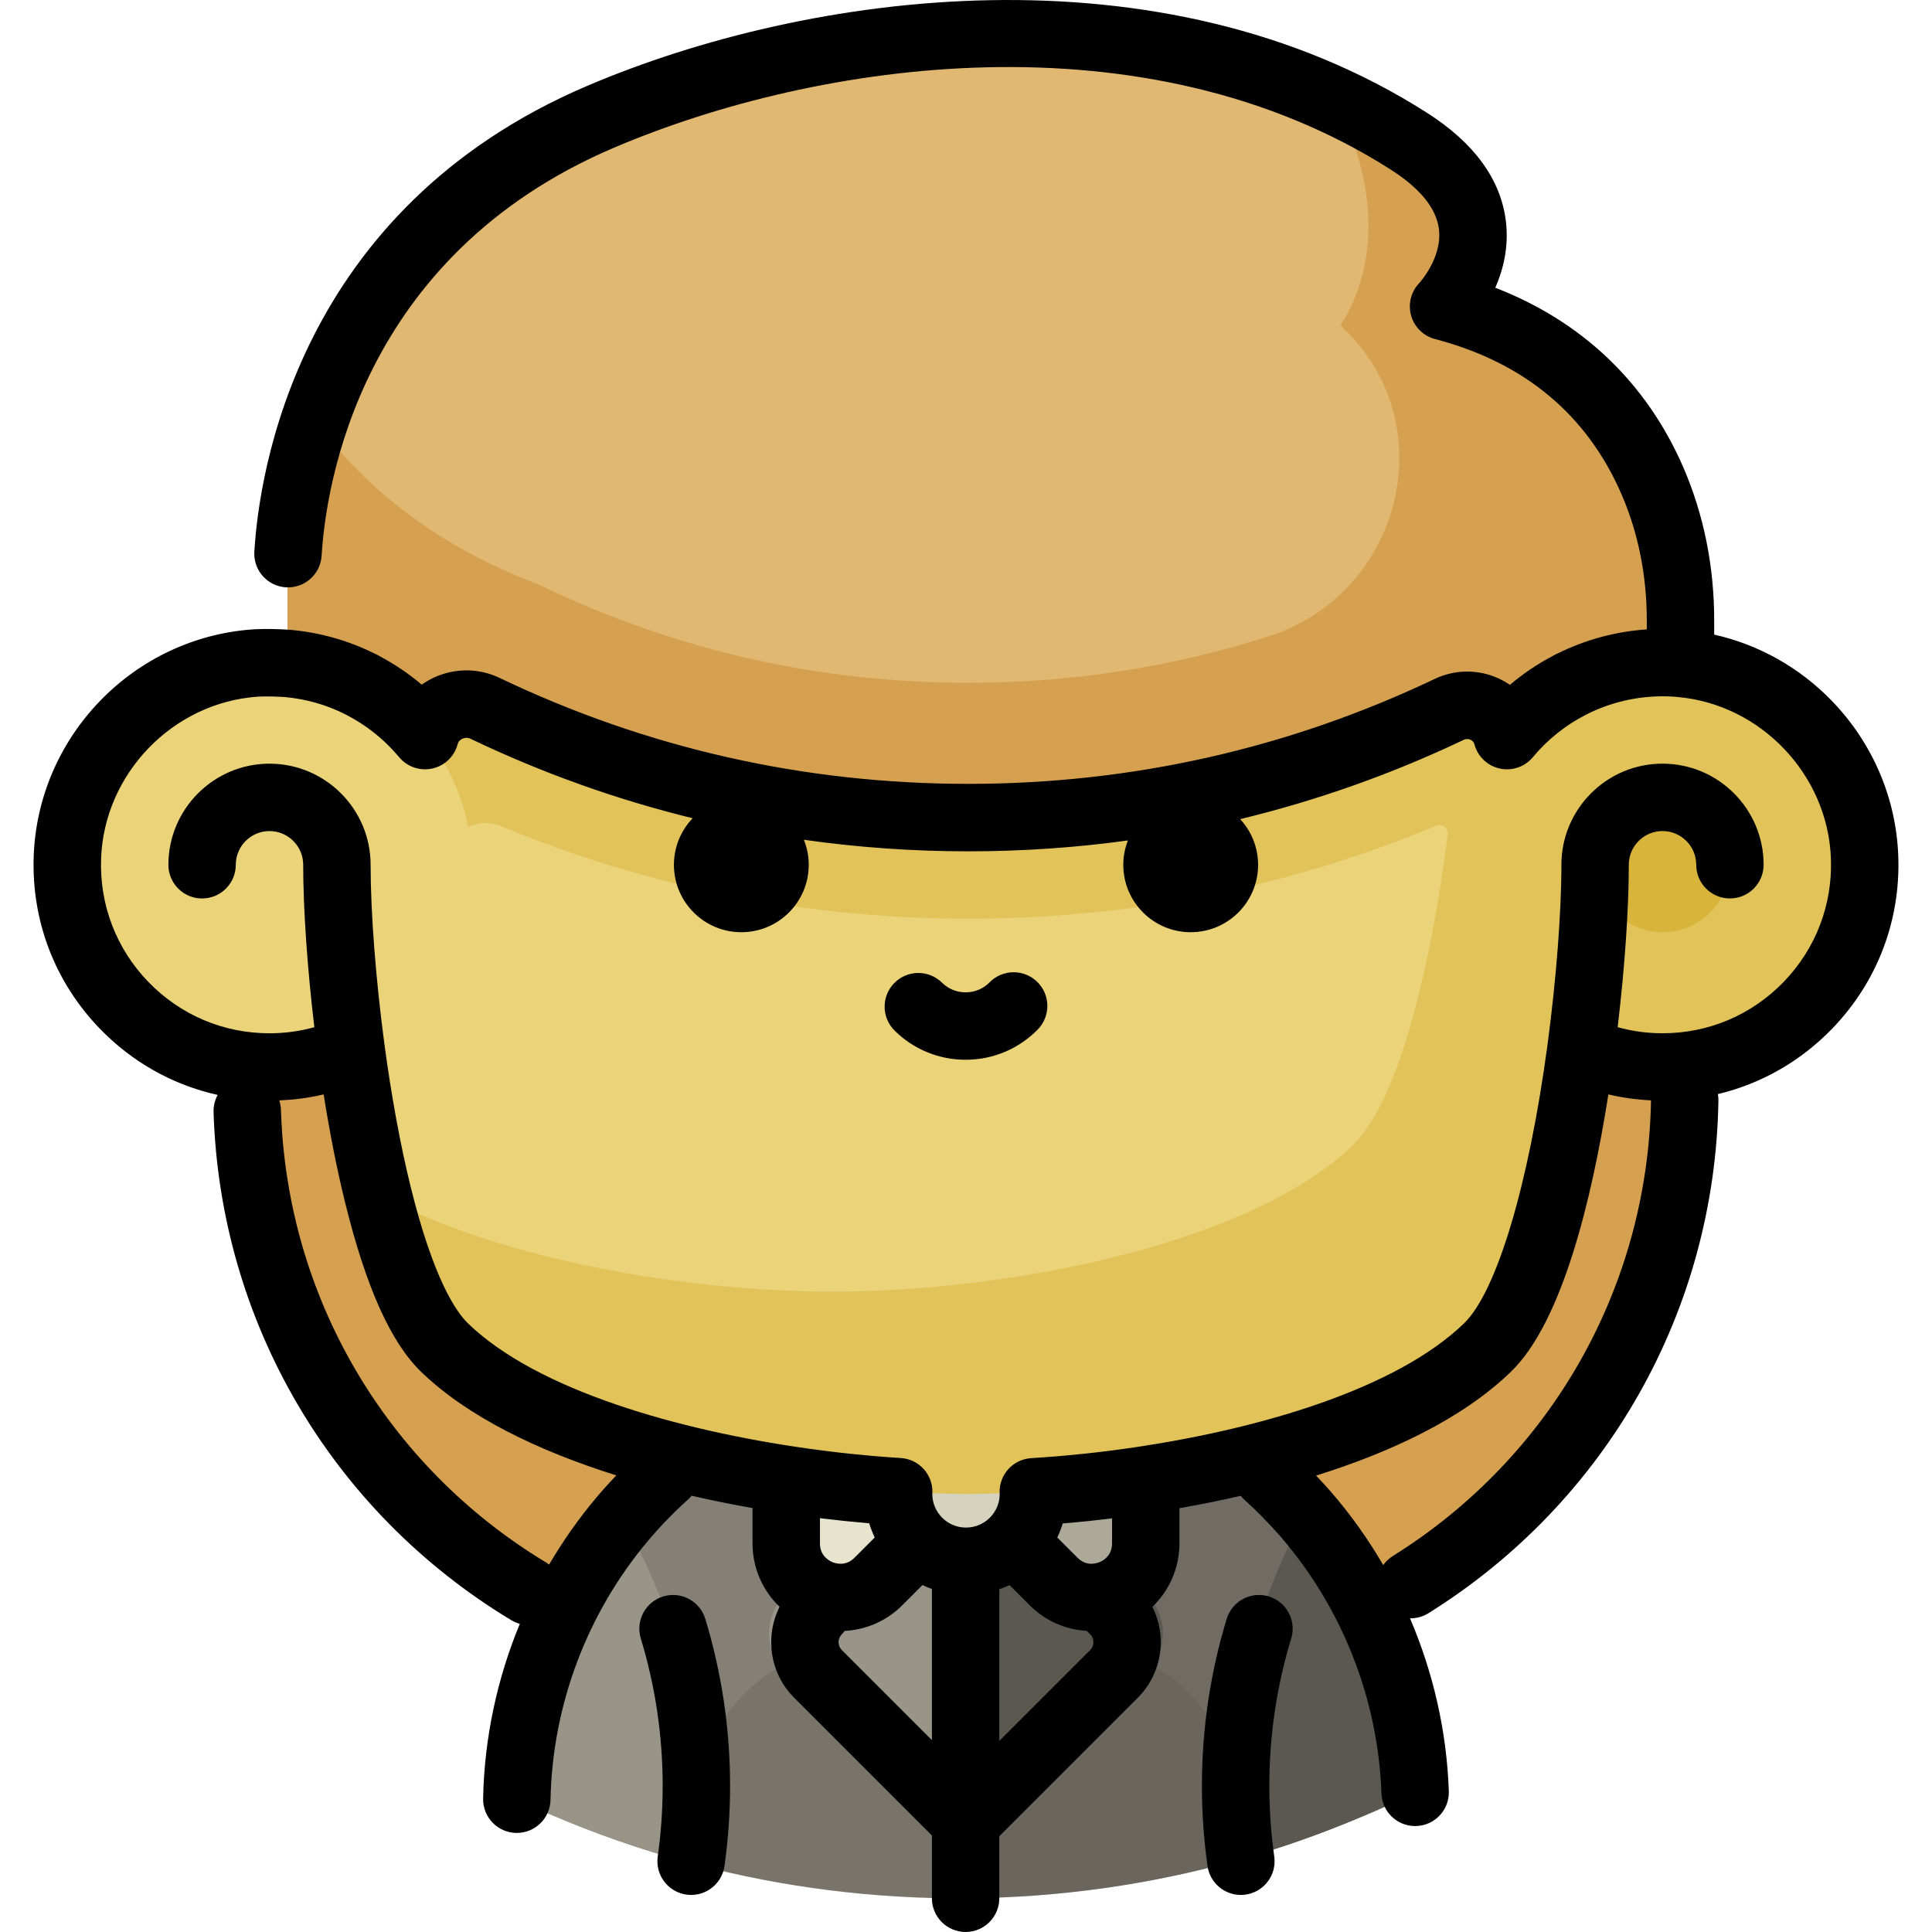<?xml version="1.0" encoding="iso-8859-1"?>
<!-- Generator: Adobe Illustrator 19.0.0, SVG Export Plug-In . SVG Version: 6.00 Build 0)  -->
<svg version="1.1" id="Layer_1" xmlns="http://www.w3.org/2000/svg" xmlns:xlink="http://www.w3.org/1999/xlink" x="0px" y="0px"
	 viewBox="0 0 511.997 511.997" style="enable-background:new 0 0 511.997 511.997;" xml:space="preserve">
<g>
	<path style="fill:#D5A150;" d="M65.306,230.623l0.458,60.137l0,0c0.005,0.644,0.033,1.281,0.046,1.923
		c0.014,0.582,0.021,1.166,0.042,1.747c1.678,54.105,31.167,101.103,74.585,127.293l0.22-0.001
		c23.547,14.209,51.169,22.296,80.663,22.071l36.152-0.276l188.896-215.803L65.306,230.623z"/>
	<path style="fill:#D5A150;" d="M255.838,229.169l1.636,214.349l36.152-0.276c29.493-0.225,56.989-8.734,80.316-23.3l0.22-0.001
		c43.013-26.85,71.781-74.292,72.634-128.417c0.011-0.581,0.011-1.165,0.015-1.747c0.004-0.642,0.023-1.28,0.018-1.924l0,0
		l-0.458-60.137L255.838,229.169z"/>
</g>
<path style="fill:#706B63;" d="M345.971,401.205c-6.297-7.251-13.453-13.732-21.312-19.284
	c-19.643-13.878-43.659-21.958-69.545-21.761L203.6,436.379l52.605,66.681c24.721-0.188,48.643-3.665,71.378-9.979
	c0.464-0.129,0.929-0.256,1.391-0.388c3.526-0.999,7.024-2.066,10.49-3.202c6.036-1.978,11.969-4.181,17.813-6.556
	c3.567-1.449,7.108-2.949,10.597-4.544c2.403-1.099,4.791-2.226,7.157-3.392C374.039,446.782,363.245,421.097,345.971,401.205z"/>
<path style="fill:#848075;" d="M255.114,360.16c-25.886,0.198-49.776,8.643-69.204,22.82c-7.773,5.671-14.83,12.261-21.015,19.606
	c-16.969,20.153-27.369,45.999-27.932,74.227c11.51,5.455,23.465,10.118,35.784,13.947c3.483,1.082,6.996,2.096,10.538,3.041
	c0.464,0.124,0.931,0.245,1.397,0.367c22.828,5.966,46.801,9.078,71.522,8.89L255.114,360.16z"/>
<path style="opacity:0.3;fill:#5B5751;enable-background:new    ;" d="M286.169,436.146c-3.964-0.036-7.799,0.482-11.433,1.48
	c-12.46,3.42-25.545,3.52-38.056,0.291c-3.65-0.942-7.492-1.402-11.455-1.306c-22.547,0.544-40.824,20.29-40.652,42.842l0.002,0.335
	l0.11,14.382c22.828,5.966,46.801,9.078,71.522,8.89s48.644-3.665,71.378-9.979l-0.11-14.382l-0.002-0.335
	C327.298,455.811,308.722,436.346,286.169,436.146z"/>
<path style="fill:#989487;" d="M164.896,402.587c-16.969,20.153-27.369,45.999-27.932,74.227
	c11.51,5.455,23.465,10.118,35.784,13.947c3.483,1.082,6.996,2.096,10.538,3.041c0.464,0.124,0.931,0.245,1.397,0.367l-0.155-20.336
	C184.329,447.828,177.195,423.5,164.896,402.587z"/>
<g>
	<path style="fill:#5B5751;" d="M345.971,401.205c-3.259,5.74-6.126,11.73-8.577,17.928c-6.559,16.585-10.11,34.679-9.966,53.609
		l0.155,20.336c0.464-0.129,0.929-0.256,1.391-0.388c3.526-0.999,7.024-2.066,10.49-3.202c6.036-1.978,11.969-4.181,17.813-6.556
		c3.567-1.449,7.108-2.949,10.597-4.544c2.403-1.099,4.791-2.226,7.157-3.392C374.039,446.782,363.245,421.097,345.971,401.205z"/>
	<path style="fill:#5B5751;" d="M303.926,422.647l-4.263-4.263l-43.665-45.12l-15.481,58.352l15.481,59.543l47.928-47.928
		C309.61,437.547,309.61,428.33,303.926,422.647z"/>
</g>
<path style="fill:#989487;" d="M212.333,418.383c-1.05,1.081-4.263,4.263-4.263,4.263c-5.684,5.684-5.684,14.9,0,20.584
	l47.928,47.928V373.264C255.998,373.263,223.418,406.968,212.333,418.383z"/>
<path style="fill:#E7E4CD;" d="M255.998,395.889l-23.24-23.24c-9.003-9.003-24.395-2.627-24.395,10.104v26.269
	c0,12.731,15.393,19.107,24.395,10.104L255.998,395.889z"/>
<path style="fill:#ADA999;" d="M255.998,395.889l23.24-23.24c9.003-9.003,24.395-2.627,24.395,10.104v26.269
	c0,12.731-15.393,19.107-24.395,10.104L255.998,395.889z"/>
<circle style="fill:#D5D2BD;" cx="255.997" cy="395.887" r="17.863"/>
<path style="fill:#D5A150;" d="M437.897,127.399c-8.391-19.319-24.558-38.135-55.342-46.19c0,0,22.651-23.487-9.226-43.813
	c-72.499-46.237-165.663-27.129-214.191-6.44c-82.372,35.126-82.96,116.102-82.96,119.825c0,4.274,0,78.387,0,78.387h369.166
	v-64.711C445.344,151.742,442.955,139.085,437.897,127.399z"/>
<g>
	<path style="fill:#E2C35A;" d="M494.135,227.204c-0.972-27.187-22.637-49.621-49.778-51.493
		c-10.135-0.699-19.709,1.443-28.036,5.68c-0.012,0.006-0.023,0.013-0.035,0.019l-0.015-0.06c-1.054-3.95-4.603-6.75-8.691-6.789
		c-21.179-0.207-42.268,3.161-62.408,9.914c-28.385,9.519-58.056,14.327-88.577,14.327c-30.554,0-60.247-4.815-88.649-14.347
		c-20.465-6.869-41.899-10.284-63.419-9.995c-4.139,0.056-7.726,2.893-8.799,6.89l-0.017,0.061l-0.001,0.007l4.37,134.927
		c4.465,18.199,10.347,33.638,17.72,40.769c27.155,26.268,91.953,38.776,138.49,38.776s110.752-12.508,137.909-38.776
		c12.252-11.85,20.396-46.63,24.739-78.923c6.621,2.928,13.94,4.567,21.645,4.567C470.83,282.758,495.224,257.696,494.135,227.204z"
		/>
	<circle style="fill:#E2C35A;" cx="71.415" cy="229.167" r="17.863"/>
</g>
<circle style="fill:#D9B43A;" cx="440.58" cy="229.167" r="17.863"/>
<path style="fill:#EBD37A;" d="M256.593,243.459c-43.07,0-84.681-8.259-123.94-24.576c-2.762-1.148-5.855-1.035-8.558,0.244
	l-0.042,0.019c-0.661-3.492-1.668-6.858-2.97-10.075c-0.074-0.182-0.144-0.366-0.219-0.545c-0.275-0.657-0.566-1.306-0.866-1.951
	c-0.07-0.15-0.135-0.302-0.206-0.451c-0.33-0.692-0.678-1.373-1.036-2.047c-0.052-0.098-0.099-0.198-0.151-0.295
	c-0.413-0.766-0.844-1.522-1.292-2.265c-0.12-0.199-0.251-0.391-0.374-0.588c-0.318-0.512-0.637-1.022-0.972-1.522
	c-1.341-1.999-2.812-3.905-4.403-5.703c-0.102-0.116-0.201-0.233-0.305-0.348c-0.447-0.497-0.906-0.981-1.371-1.46
	c-0.127-0.131-0.254-0.263-0.382-0.394c-0.457-0.462-0.925-0.913-1.398-1.359c-0.148-0.138-0.295-0.276-0.444-0.413
	c-0.47-0.432-0.949-0.856-1.434-1.272c-0.161-0.138-0.324-0.273-0.486-0.408c-0.486-0.406-0.979-0.806-1.479-1.194
	c-0.17-0.132-0.343-0.26-0.514-0.389c-0.507-0.385-1.018-0.763-1.54-1.13c-0.161-0.113-0.324-0.22-0.486-0.331
	c-0.545-0.375-1.093-0.745-1.653-1.1c-0.094-0.06-0.192-0.116-0.287-0.175c-1.322-0.826-2.679-1.602-4.076-2.314l0.001-0.007
	c-0.012-0.006-0.023-0.013-0.035-0.019c-8.328-4.237-17.9-6.379-28.035-5.68c-27.141,1.872-48.806,24.303-49.779,51.492
	c-1.091,30.493,23.304,55.556,53.553,55.556c7.705,0,15.024-1.639,21.645-4.567c1.73,12.86,4.064,26.11,7.019,38.153
	c31.889,17.525,82.311,25.956,120.484,25.956c46.536,0,110.752-12.508,137.909-38.776c12.691-12.275,20.975-49.153,25.191-82.382
	l0.005-0.037c0.208-1.673-1.466-2.932-3.022-2.284C341.343,235.171,299.694,243.459,256.593,243.459z"/>
<path style="fill:#D5A150;" d="M413.542,171.852c-22.627-71.444-84.613-133.22-157.545-133.22
	c-72.721,0-134.556,61.419-157.345,132.601c-1.078,3.368-2.077,6.753-2.977,10.159c6.54,3.327,12.311,7.948,16.96,13.54
	c0.012-0.044,0.025-0.089,0.037-0.133c1.904-6.781,9.538-10.115,15.891-7.076c38.771,18.546,82.184,28.943,128.029,28.943
	c45.631,0,88.851-10.302,127.484-28.687c6.103-2.904,13.42,0.318,15.247,6.825l0.036,0.127c4.649-5.592,10.42-10.212,16.96-13.54
	C415.475,178.195,414.544,175.015,413.542,171.852z"/>
<path style="fill:#E1B872;" d="M356.746,87.707c-0.489-0.485-0.992-0.965-1.51-1.44c11.388-17.777,8.771-41.183-1.845-59.761
	c-68.897-31.902-150.071-14.386-194.253,4.45c-46.167,19.687-66.643,53.776-75.723,80.595l2.928,3.642
	c14.202,17.663,33.125,30.686,54.269,38.847c1.138,0.439,2.263,0.924,3.369,1.454c35.298,16.885,73.185,25.446,112.612,25.446
	c27.44,0,54.14-4.149,79.743-12.368C371.051,157.428,382.644,113.367,356.746,87.707z"/>
<path d="M262.264,260.317c-1.673,1.699-3.91,2.646-6.295,2.664c-2.385,0.018-4.636-0.894-6.334-2.568
	c-3.514-3.461-9.17-3.418-12.63,0.095c-3.462,3.514-3.419,9.17,0.095,12.631c5.099,5.022,11.849,7.758,19.006,7.704
	c7.157-0.055,13.864-2.894,18.886-7.993c3.461-3.514,3.418-9.17-0.098-12.631C271.381,256.759,265.727,256.803,262.264,260.317z"/>
<path d="M503.06,226.885c-0.549-15.36-6.793-29.966-17.579-41.127c-8.574-8.872-19.422-14.932-31.205-17.584v-3.715
	c0-14.403-2.754-28.066-8.188-40.615c-9.741-22.43-26.84-38.703-49.824-47.588c2.096-4.763,3.617-10.787,2.812-17.579
	c-1.315-11.092-8.361-20.785-20.944-28.808c-70.739-45.112-164.067-32.033-222.498-7.124
	C78.647,55.57,68.636,125.537,67.403,146.199c-0.294,4.924,3.458,9.154,8.382,9.448c4.941,0.275,9.154-3.459,9.448-8.384
	c1.08-18.074,9.853-79.285,77.408-108.092c54.432-23.205,141.011-35.621,205.886,5.754c7.797,4.972,12.101,10.268,12.797,15.742
	c0.968,7.627-5.185,14.326-5.198,14.34c-2.202,2.283-3.027,5.561-2.17,8.615c0.857,3.053,3.27,5.423,6.338,6.226
	c23.624,6.182,40.247,20.012,49.405,41.099c4.455,10.287,6.714,21.56,6.714,33.508v2.338c-8.178,0.55-16.181,2.698-23.537,6.34
	c-0.469,0.193-0.921,0.413-1.34,0.676c-4.101,2.154-7.912,4.723-11.4,7.683c-0.96-0.661-1.983-1.241-3.062-1.732
	c-5.372-2.44-11.506-2.384-16.833,0.149c-38.791,18.46-80.392,27.82-123.647,27.82c-43.462,0-85.239-9.443-124.174-28.069
	c-5.454-2.609-11.739-2.676-17.246-0.181c-1.209,0.548-2.348,1.205-3.407,1.96c-0.064-0.055-0.132-0.105-0.196-0.158
	c-0.387-0.324-0.774-0.648-1.167-0.962c-0.223-0.179-0.448-0.356-0.678-0.536l-0.062-0.046c-0.032-0.025-0.065-0.048-0.098-0.073
	c-0.09-0.069-0.183-0.136-0.274-0.205c-0.482-0.368-0.966-0.734-1.455-1.085c-0.161-0.116-0.322-0.231-0.482-0.344
	c-0.033-0.024-0.082-0.057-0.126-0.088l0,0l0,0c-0.012-0.008-0.019-0.013-0.03-0.02c-0.001-0.001-0.004-0.002-0.005-0.004
	l-0.02-0.01c-0.008-0.006-0.021-0.014-0.027-0.019c-0.001-0.001-0.004-0.002-0.005-0.004l-0.363-0.248
	c-0.013-0.008-0.025-0.018-0.038-0.026c-0.004-0.002-0.007-0.005-0.011-0.007c-0.622-0.426-1.243-0.846-1.829-1.217
	c-0.014-0.01-0.031-0.019-0.046-0.029c-0.002-0.001-0.005-0.002-0.006-0.005c-0.001-0.001-0.002-0.001-0.004-0.002
	c-0.029-0.019-0.057-0.037-0.088-0.056c-0.768-0.485-1.539-0.946-2.31-1.389c-0.232-0.133-0.462-0.256-0.694-0.385
	c-0.406-0.226-0.812-0.461-1.217-0.675c-0.453-0.288-0.944-0.524-1.455-0.73c-6.913-3.419-14.345-5.512-22.112-6.202
	c-0.031-0.002-0.062-0.001-0.093-0.004c-0.033-0.002-0.065-0.01-0.099-0.012c-5.842-0.391-9.453-0.129-9.752-0.105
	c-15.331,1.057-29.718,7.791-40.509,18.957c-10.788,11.162-17.03,25.768-17.579,41.127c-0.613,17.145,5.596,33.371,17.485,45.692
	c8.638,8.953,19.44,14.967,31.264,17.596c-0.732,1.346-1.135,2.893-1.084,4.534c1.722,55.561,31.218,105.903,78.898,134.665
	c0.723,0.436,1.484,0.757,2.259,0.971c-6.044,14.621-9.405,30.335-9.722,46.299c-0.099,4.933,3.82,9.009,8.752,9.108
	c0.061,0.001,0.121,0.001,0.181,0.001c4.849,0,8.829-3.883,8.925-8.754c0.5-25.078,9.675-49.46,25.834-68.653
	c3.233-3.839,6.811-7.533,10.636-10.976c0.341-0.307,0.642-0.639,0.924-0.982c5.358,1.236,10.759,2.323,16.144,3.274v9.367
	c0,6.489,2.668,12.502,7.171,16.796c-3.926,7.812-2.647,17.593,3.866,24.104l36.497,36.497v16.645c0,4.933,3.998,8.931,8.931,8.931
	c4.934,0,8.931-3.999,8.931-8.931v-16.445l36.697-36.698c6.513-6.512,7.791-16.292,3.866-24.104
	c4.504-4.294,7.171-10.307,7.171-16.796v-9.329c5.124-0.903,10.59-1.985,16.237-3.281c0.275,0.332,0.569,0.655,0.899,0.952
	c3.374,3.038,6.578,6.3,9.527,9.696c16.452,18.944,25.998,43.183,26.879,68.25c0.17,4.823,4.132,8.617,8.92,8.617
	c0.106,0,0.213-0.001,0.32-0.006c4.93-0.174,8.785-4.31,8.611-9.24c-0.557-15.841-4.112-31.386-10.293-45.823
	c0.06,0.001,0.119,0.011,0.18,0.011c1.615,0,3.25-0.438,4.722-1.356c47.235-29.487,75.958-80.272,76.834-135.853
	c0.01-0.584-0.042-1.154-0.141-1.708c11.454-2.737,21.908-8.666,30.317-17.379C497.465,260.256,503.674,244.03,503.06,226.885z
	 M158.064,396.838c-4.697,5.578-8.886,11.535-12.537,17.785c-0.255-0.194-0.522-0.379-0.801-0.548
	c-42.467-25.617-68.736-70.448-70.271-119.923c-0.027-0.887-0.187-1.737-0.451-2.538c3.988-0.162,7.919-0.678,11.763-1.585
	c1.624,10.246,3.513,19.777,5.639,28.442v0.001c5.527,22.53,12.129,37.269,20.184,45.059c12.331,11.929,30.993,20.945,51.734,27.459
	C161.503,392.901,159.738,394.848,158.064,396.838z M217.295,409.024v-6.69c0.243,0.03,0.485,0.054,0.728,0.082
	c1.822,0.22,3.635,0.426,5.432,0.614c0.405,0.043,0.809,0.08,1.212,0.121c1.672,0.169,3.331,0.325,4.975,0.468
	c0.235,0.02,0.472,0.046,0.706,0.067c0.391,1.29,0.878,2.547,1.46,3.762l-5.366,5.366c-2.286,2.286-4.843,1.574-5.839,1.162
	C219.607,413.565,217.295,412.255,217.295,409.024z M246.966,461.16L223.1,437.294c-1.162-1.161-1.162-3.05,0-4.211
	c0.28-0.28,0.529-0.578,0.763-0.884c5.614-0.289,11.05-2.595,15.211-6.755l5.389-5.389c0.817,0.391,1.651,0.737,2.503,1.042V461.16z
	 M288.895,437.293l-24.066,24.066v-40.191c0.922-0.322,1.822-0.693,2.703-1.113l5.389,5.389c4.13,4.13,9.515,6.432,15.085,6.749
	l0.89,0.89C290.057,434.243,290.057,436.132,288.895,437.293z M294.701,409.024c0,3.232-2.313,4.54-3.308,4.952
	c-0.994,0.413-3.552,1.124-5.839-1.162l-5.366-5.366c0.574-1.2,1.059-2.444,1.447-3.719c0.519-0.043,1.041-0.099,1.561-0.144
	c0.119-0.006,0.238-0.005,0.358-0.015c1.281-0.113,2.768-0.255,4.429-0.428c0.161-0.017,0.323-0.035,0.483-0.051
	c1.379-0.145,2.869-0.311,4.469-0.501c0.589-0.069,1.178-0.126,1.766-0.198v6.633H294.701z M369.107,412.363
	c-1.029,0.642-1.878,1.46-2.541,2.39c-3.994-6.855-8.609-13.367-13.851-19.404c-1.269-1.462-2.592-2.894-3.938-4.307
	c19.317-6.045,38.514-14.82,51.63-27.509c13.521-13.077,21.383-45.294,25.829-73.502c3.695,0.872,7.469,1.387,11.296,1.571
	C436.68,341.008,411.114,386.14,369.107,412.363z M472.721,260.173c-8.496,8.804-19.91,13.653-32.14,13.653
	c-4.058,0-8.035-0.547-11.886-1.614c1.867-15.688,2.954-31.365,2.954-43.044c0-4.925,4.006-8.931,8.931-8.931
	c4.925,0,8.931,4.006,8.931,8.931c0,4.933,3.998,8.931,8.931,8.931c4.934,0,8.931-3.999,8.931-8.931
	c0-14.775-12.021-26.794-26.794-26.794c-14.774,0-26.794,12.019-26.794,26.794c0,12.711-1.384,30.592-3.701,47.83V277
	c-4.99,37.099-13.458,65.338-22.099,73.694c-17.895,17.31-53.58,27.788-86.428,32.73c-2.039,0.306-4.081,0.597-6.126,0.865
	c-0.308,0.04-0.615,0.079-0.922,0.118c-2.189,0.28-4.378,0.542-6.565,0.776c-0.138,0.015-0.275,0.029-0.413,0.044
	c-4.767,0.506-9.524,0.906-14.24,1.193c-4.822,0.293-8.536,4.367-8.385,9.195c0.005,0.144,0.012,0.287,0.023,0.447
	c-0.044,2.321-0.968,4.495-2.613,6.141c-0.001,0.001-0.002,0.002-0.004,0.004c-1.685,1.686-3.927,2.615-6.314,2.615
	s-4.629-0.929-6.314-2.615c-0.001-0.001-0.002-0.002-0.004-0.004c-1.645-1.646-2.569-3.82-2.613-6.14
	c0.011-0.146,0.019-0.292,0.024-0.439c0.173-4.837-3.539-8.931-8.369-9.232c-2.226-0.139-4.463-0.308-6.705-0.495
	c-0.406-0.035-0.816-0.07-1.225-0.107c-1.847-0.162-3.696-0.342-5.548-0.537c-0.853-0.09-1.712-0.187-2.573-0.285
	c-1.054-0.119-2.107-0.248-3.159-0.376c-1.683-0.208-3.374-0.426-5.081-0.663c-0.261-0.036-0.522-0.074-0.782-0.111
	c-33.624-4.759-71.194-15.283-89.637-33.121c-3.088-2.987-9.176-11.697-15.254-36.475c0-0.001,0-0.001,0-0.002
	c-2.657-10.83-5.023-23.698-6.843-37.216v-0.001c-2.317-17.238-3.701-35.118-3.701-47.83c0-14.775-12.021-26.794-26.794-26.794
	s-26.794,12.019-26.794,26.794c0,4.933,3.998,8.931,8.931,8.931s8.931-3.999,8.931-8.931c0-4.925,4.006-8.931,8.931-8.931
	s8.931,4.006,8.931,8.931c0,11.679,1.087,27.355,2.955,43.044c-3.851,1.067-7.828,1.614-11.886,1.614
	c-12.231,0-23.644-4.849-32.14-13.653c-8.491-8.8-12.926-20.395-12.487-32.65c0.805-22.508,19.019-41.354,41.53-42.907
	c0.025-0.002,2.702-0.187,7.148,0.105c5.678,0.513,11.098,2.063,16.114,4.606c0.027,0.014,0.05,0.033,0.076,0.048
	c1.049,0.535,2.12,1.144,3.174,1.796c0.118,0.073,0.235,0.138,0.351,0.212l0.123,0.075l0.002,0.001
	c0.325,0.207,0.642,0.424,0.96,0.639c0.142,0.096,0.279,0.183,0.423,0.283l0.132,0.089l0.199,0.136
	c0.804,0.563,1.595,1.16,2.367,1.782c0.04,0.032,0.079,0.065,0.119,0.098c0.737,0.598,1.454,1.218,2.146,1.855
	c0.038,0.035,0.077,0.068,0.116,0.102c0.002,0.002,0.005,0.004,0.007,0.006l0.217,0.204c0.395,0.372,0.785,0.747,1.166,1.133
	c0.002,0.002,0.005,0.004,0.006,0.006l0.294,0.306c0.011,0.01,0.021,0.02,0.03,0.031c0.418,0.43,0.826,0.867,1.227,1.315
	c0.011,0.013,0.057,0.065,0.1,0.114c0.017,0.02,0.031,0.037,0.036,0.042l0,0c0.018,0.02,0.031,0.036,0.037,0.043
	c0.004,0.005,0.008,0.008,0.013,0.013l0.255,0.288c0.21,0.235,0.42,0.468,0.62,0.71c2.144,2.57,5.541,3.726,8.812,2.995
	c3.267-0.732,5.85-3.23,6.69-6.47l-0.008,0.036c0.235-0.835,0.821-1.254,1.272-1.459c0.406-0.182,1.225-0.424,2.165,0.025
	c19.017,9.097,38.677,16.105,58.847,21.052c-3.07,3.208-4.966,7.548-4.966,12.339c0,9.865,7.998,17.863,17.863,17.863
	s17.863-7.998,17.863-17.863c0-2.347-0.464-4.581-1.287-6.634c14.314,2.03,28.847,3.062,43.563,3.062
	c14.283,0,28.396-0.965,42.305-2.88c-0.778,2.003-1.221,4.174-1.221,6.452c0,9.865,7.998,17.863,17.863,17.863
	c9.865,0,17.863-7.998,17.863-17.863c0-4.677-1.811-8.921-4.754-12.105c20.314-4.91,40.114-11.907,59.265-21.021
	c0.767-0.364,1.439-0.166,1.768-0.015c0.37,0.168,0.85,0.511,1.023,1.125l0.035,0.127c0.875,3.213,3.467,5.672,6.722,6.378
	c3.257,0.71,6.631-0.457,8.761-3.016c3.908-4.699,8.659-8.493,14.116-11.275c0.01-0.005,0.018-0.011,0.026-0.015h0.001
	c7.182-3.655,15.272-5.287,23.361-4.732h0.004c0.002,0,0.005,0.001,0.007,0.001c0.025,0.001,0.05,0.005,0.075,0.007l0.76,0.073
	c0.01,0.001,0.019,0,0.029,0.001c22.049,1.967,39.809,20.603,40.604,42.821C485.646,239.778,481.212,251.374,472.721,260.173z"/>
<path d="M336.233,423.07c-4.713-1.437-9.708,1.224-11.145,5.942c-4.359,14.315-6.57,29.214-6.57,44.282
	c0,7.034,0.498,14.163,1.478,21.184c0.623,4.466,4.449,7.698,8.834,7.698c0.412,0,0.828-0.029,1.247-0.087
	c4.466-0.623,7.697-4.448,7.698-8.831c0-0.412-0.027-0.829-0.087-1.249c-0.867-6.207-1.306-12.503-1.306-18.714
	c0-13.303,1.949-26.45,5.795-39.078c0.264-0.866,0.389-1.741,0.389-2.603C342.566,427.785,340.085,424.245,336.233,423.07z"/>
<path d="M175.762,423.07c-3.851,1.173-6.333,4.713-6.332,8.542c0,0.861,0.125,1.736,0.389,2.603
	c3.845,12.631,5.795,25.78,5.795,39.079c0,6.206-0.439,12.502-1.308,18.714c-0.06,0.42-0.087,0.837-0.087,1.249
	c0.001,4.384,3.232,8.209,7.698,8.831c0.419,0.058,0.835,0.087,1.247,0.087c4.385,0,8.211-3.231,8.834-7.698
	c0.981-7.027,1.479-14.156,1.479-21.184c0-15.063-2.21-29.962-6.57-44.281C185.472,424.295,180.484,421.632,175.762,423.07z"/>
<g>
</g>
<g>
</g>
<g>
</g>
<g>
</g>
<g>
</g>
<g>
</g>
<g>
</g>
<g>
</g>
<g>
</g>
<g>
</g>
<g>
</g>
<g>
</g>
<g>
</g>
<g>
</g>
<g>
</g>
</svg>
